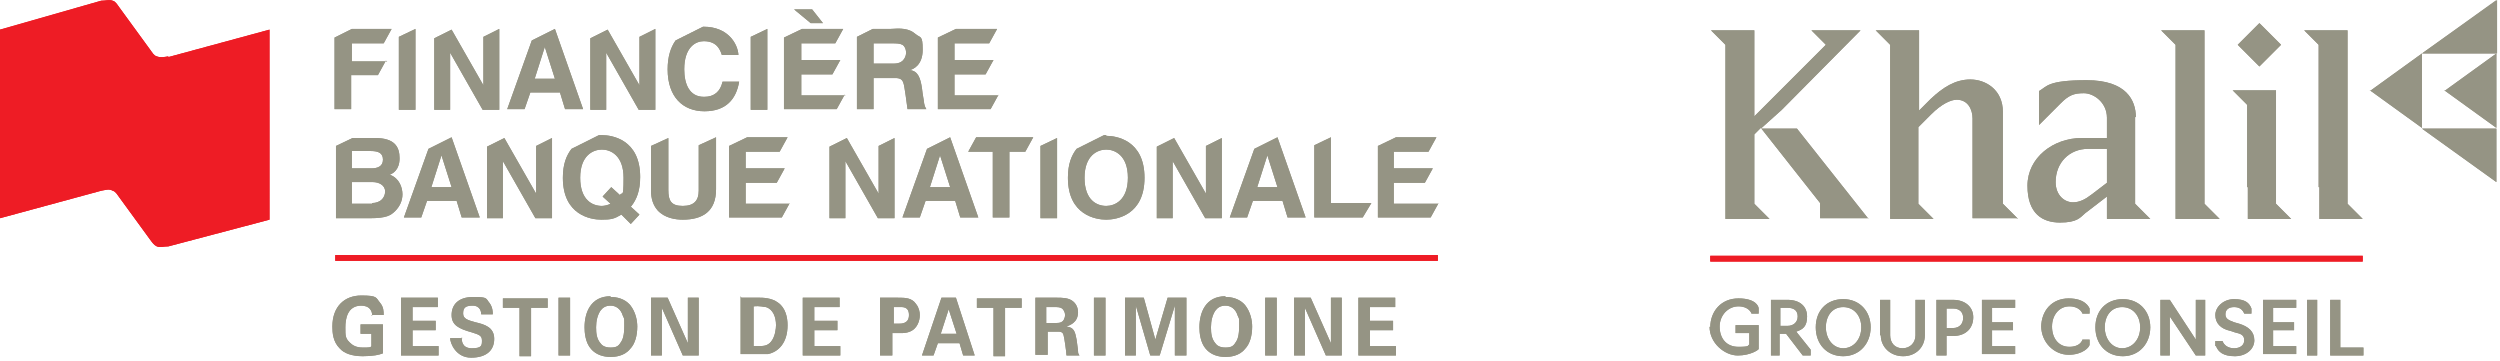 <?xml version="1.0" encoding="UTF-8"?>
<svg id="Calque_1" xmlns="http://www.w3.org/2000/svg" width="346" height="50" version="1.1" viewBox="0 0 346 50">
  <!-- Generator: Adobe Illustrator 29.1.0, SVG Export Plug-In . SVG Version: 2.1.0 Build 142)  -->
  <defs>
    <style>
      .st0 {
        fill: #959484;
      }

      .st1 {
        fill: #ee1c25;
      }
    </style>
  </defs>
  <path class="st0" d="M62.5,19l-3.2,1.6-3.4,9.5h2.4l.8-2.3h4.1l.7,2.3h2.5l-3.9-11.1h0ZM59.7,25.9l1.4-4.4h0l1.4,4.4h-2.8Z"/>
  <path class="st0" d="M53.9,24.2c.5-.2,1.4-.7,1.4-2.3s-.7-2.8-3.4-2.8h-3.1l-2.3,1.1v10h4.7c2.3,0,2.9-.4,3.5-1,.6-.6,1-1.4,1-2.3s-.4-2.2-1.7-2.7ZM48.6,20.9h2.7c1.1,0,1.7.3,1.7,1.2s-.7,1.2-1.6,1.2h-2.7v-2.4ZM51.5,28.2h-2.8v-3h2.9c.8,0,1.7.4,1.7,1.3s-.7,1.6-1.8,1.6h0Z"/>
  <path class="st0" d="M109.3,28.2h-6.1v-2.9h4.3l1.1-2h-5.4v-2.3h4.7l1.1-2h-5.6l-2.5,1.2v9.9h7.3l1.1-2Z"/>
  <path class="st0" d="M87.4,28.5c.7-.9,1.2-2.1,1.2-4,0-5.2-3.9-5.8-5.3-5.8s-.2,0-.4,0l-3.8,1.9c-.7.9-1.2,2.1-1.2,4,0,5.2,3.9,5.8,5.3,5.8s1.8-.1,2.8-.7l1.3,1.3,1.2-1.3-1.2-1.1ZM85.8,27l-1.2-1.1-1.2,1.3,1.1,1c-.4.2-.9.3-1.2.3-1.3,0-3-.8-3-3.9s1.8-3.9,3-3.9,3,.8,3,3.9-.2,1.8-.5,2.4h0Z"/>
  <path class="st0" d="M96.7,20.2v6.2c0,1.3-.6,2.1-2.2,2.1s-2-.7-2-2.2v-7.2l-2.4,1.1v6.2c0,1.1.3,2,.9,2.7,1,1.1,2.5,1.3,3.5,1.3,2.8,0,4.6-1.2,4.6-4.2v-7.2l-2.4,1.1h0Z"/>
  <path class="st0" d="M74.2,20.1v6.7h0l-4.4-7.7-2.4,1.2v9.9h2.2v-7.9h0l4.5,7.9h2.3v-11.1l-2.2,1.1Z"/>
  <path class="st0" d="M131.5,19l-3.2,1.6-3.4,9.5h2.4l.8-2.3h4.1l.7,2.3h2.5l-3.9-11.1ZM128.7,25.9l1.4-4.4h0l1.4,4.4h-2.8Z"/>
  <path class="st0" d="M176.8,19l-3.2,1.6-3.4,9.5h2.4l.8-2.3h4.1l.7,2.3h2.5l-3.9-11.1h0ZM174,25.9l1.4-4.4h0l1.4,4.4h-2.8Z"/>
  <path class="st0" d="M199,28.2h-6.1v-2.9h4.3l1.1-2h-5.4v-2.3h4.8l1.1-2h-5.6l-2.5,1.2v9.9h7.3l1.1-2Z"/>
  <path class="st0" d="M143,19h-7.9l-1.1,2h0s3.4,0,3.4,0v9.1h2.3v-9.1h2.2l1.1-2Z"/>
  <path class="st0" d="M144,20.2v10h2.3v-11.1l-2.3,1.1Z"/>
  <path class="st0" d="M153.1,18.7c0,0-.2,0-.3,0l-3.8,1.9c-.7.9-1.2,2.1-1.2,4,0,5.2,3.9,5.8,5.3,5.8s5.3-.6,5.3-5.8-3.9-5.8-5.3-5.8h0ZM153.1,28.5c-1.3,0-3-.8-3-3.9s1.8-3.9,3-3.9,3,.8,3,3.9-1.8,3.9-3,3.9Z"/>
  <path class="st0" d="M121.6,20.1v6.7h0l-4.4-7.7-2.4,1.2v9.9h2.2v-7.9h0l4.5,7.9h2.3v-11.1l-2.2,1.1Z"/>
  <path class="st0" d="M166.9,20.1v6.7h0l-4.4-7.7-2.4,1.2v9.9h2.2v-7.9h0l4.5,7.9h2.3v-11.1l-2.2,1.1Z"/>
  <path class="st0" d="M189.7,28.1h-5.5v-9.1l-2.3,1.1v10h6.7l1.2-2Z"/>
  <path class="st0" d="M76.8,4l-3.2,1.6-3.4,9.5h2.4l.8-2.3h4.1l.7,2.3h2.5l-3.9-11.1h0ZM74,10.9l1.4-4.4h0l1.4,4.4h-2.8Z"/>
  <path class="st0" d="M97.4,13.4c-2,0-2.7-1.8-2.7-3.8,0-3.1,1.6-3.9,2.7-3.9,1.9,0,2.3,1.3,2.5,1.9h2.3c-.1-1.6-1.5-3.9-4.8-3.9h-.1l-3.8,1.9c-.7,1-1.1,2.3-1.1,4,0,3.8,2.1,5.8,5.1,5.8s4.4-1.7,4.8-4.1h-2.3c-.3,1.4-1.2,2.1-2.5,2.1Z"/>
  <path class="st0" d="M138.2,13.2h-6.1v-2.9h4.3l1.1-2h-5.4v-2.3h4.8l1.1-2h-5.7l-2.5,1.2v9.9h7.3l1.1-2Z"/>
  <path class="st0" d="M120.8,4l-2.2,1.1v10h2.3v-4.3h2.9c.4,0,1,0,1.2.6.2.4.5,3.1.6,3.7h2.6c-.1-.2-.2-.3-.3-.8,0-.3-.2-1.1-.3-2.1-.2-1.3-.5-2.4-1.7-2.5.5-.1,1.8-.7,1.8-2.8s-.3-1.6-1-2.2c-.9-.8-2.1-.8-3.4-.7h-2.5,0ZM120.9,8.8v-2.8h2.5c.7,0,1.1,0,1.5.2.2.1.5.5.5,1.1s-.4,1.1-.6,1.2c-.4.3-.9.3-1.1.3h-2.8Z"/>
  <path class="st0" d="M55.2,5.2v10h2.3V4h0l-2.3,1.1Z"/>
  <path class="st0" d="M103.9,5.2v10h2.3V4l-2.3,1.1Z"/>
  <path class="st0" d="M53.6,8.5h-4.9v-2.5h4.4l1.1-2h-5.5l-2.4,1.2v9.9h2.3v-4.7h3.7l1.1-2Z"/>
  <path class="st0" d="M66.9,5.1v6.7h0l-4.4-7.7-2.4,1.2v9.9h2.2v-7.9h0l4.5,7.9h2.3V4l-2.2,1.1Z"/>
  <path class="st0" d="M88.5,5.1v6.7h0l-4.4-7.7-2.4,1.2v9.9h2.2v-7.9h0l4.5,7.9h2.3V4l-2.2,1.1Z"/>
  <path class="st0" d="M117,13.2h-6.1v-2.9h4.3l1.1-2h-5.4v-2.3h4.7l1.1-2h-5.7l-2.5,1.2v9.9h7.3l1.1-2Z"/>
  <path class="st0" d="M109.9,1.3h2.5l1.5,1.9h-1.7l-2.3-1.9Z"/>
  <path class="st1" d="M23.3,7.8c-.6.1-1.1.2-1.6,0-.4-.1-.6-.5-.9-.9l-4.3-5.9c-.3-.4-.5-.8-.9-.9-.5-.2-.9,0-1.6,0L0,4.1v26.1l14-3.8c.6-.1,1.1-.3,1.6,0,.4.1.6.5.9.9l4.3,5.9c.3.4.5.7.9.9.5.2.9,0,1.6,0l14-3.7V4.1l-14,3.8h0Z"/>
  <path class="st0" d="M51.5,43.7c0-.2,0-.5-.2-.8-.3-.5-.9-.6-1.3-.6-1.9,0-2.2,1.8-2.2,3s0,1.5.6,2.1c.4.4.9.7,1.8.7s1.1,0,1.2-.2v-1.7h-1.5v-1.3h3.1v4c-.5.2-1.3.4-2.8.4s-2.6-.4-3.2-1.1c-.9-.9-1-2.1-1-3,0-2.8,1.7-4.3,4-4.3s2,.3,2.6,1c.5.6.5,1.2.5,1.7h-1.7Z"/>
  <path class="st0" d="M55.5,41.2h5.1v1.3h-3.5v1.9h3.2v1.3h-3.2v2.2h3.6v1.3h-5.2v-8Z"/>
  <path class="st0" d="M63.9,46.7c0,.4,0,1.5,1.4,1.5s1.4-.4,1.4-1.1-.5-.8-1.4-1.1c-1.8-.5-2.8-1-2.8-2.4s.9-2.5,3-2.5,1.7.2,2.3.9c.4.6.4,1.2.4,1.5h-1.6c0-.3-.1-1.2-1.2-1.2s-1.3.4-1.3,1.1.6.9,1.7,1.2c1.3.3,2.6.7,2.6,2.3s-1.1,2.6-3.2,2.6-2.9-2-2.9-2.7h1.7,0Z"/>
  <path class="st0" d="M71.9,42.6h-2.3v-1.3h6.2v1.3h-2.3v6.7h-1.6v-6.7Z"/>
  <path class="st0" d="M77.3,41.2h1.6v8h-1.6v-8Z"/>
  <path class="st0" d="M84.5,41.1c.8,0,1.9.2,2.7,1.1.8,1,1,2.2,1,3,0,1.2-.3,2.4-1,3.1-.8,1-2.1,1.1-2.7,1.1-1,0-2-.3-2.7-1.1-.8-.9-.9-2.3-.9-3,0-2.1.9-4.3,3.6-4.3h0ZM83.1,47.5c.2.3.6.6,1.4.6s1.1-.2,1.4-.7c.3-.4.5-1,.5-2.3s0-.9-.2-1.4c-.3-1-1-1.4-1.7-1.4s-1.1.3-1.4.7c-.4.6-.6,1.4-.6,2.3s.1,1.6.6,2.2h0Z"/>
  <path class="st0" d="M90,41.2h2.4l2.8,6.3v-6.3h1.5v8h-2.2l-2.9-6.6v6.6h-1.5v-8h0Z"/>
  <path class="st0" d="M102.6,41.2h2.5c.4,0,1.7,0,2.6.7,1,.7,1.3,2,1.3,3.1,0,2.5-1.3,3.7-2.7,4-.3,0-.6,0-1.4,0h-2.4v-8h0ZM104.3,47.9c.2,0,.5,0,.6,0,.7,0,1.3,0,1.8-.6.6-.7.7-1.9.7-2.3,0-1.1-.4-2.2-1.4-2.5-.3,0-.8-.2-1.7-.1v5.4h0Z"/>
  <path class="st0" d="M111.1,41.2h5.1v1.3h-3.5v1.9h3.2v1.3h-3.2v2.2h3.6v1.3h-5.2v-8h0Z"/>
  <path class="st0" d="M121.9,41.2h2.3c1.1,0,2,0,2.6.9.4.5.5,1.1.5,1.5,0,.9-.4,1.7-1,2.1-.6.4-1.3.4-1.7.4h-1.1v3.1h-1.7v-8ZM123.6,44.8h.7c.5,0,1.5,0,1.5-1.2s-.9-1.1-1.3-1.1h-.8v2.3Z"/>
  <path class="st0" d="M132.3,41.2l2.6,8h-1.6l-.5-1.7h-3l-.6,1.7h-1.6l2.7-8h1.9ZM132.4,46.2l-1.1-3.4-1.1,3.4h2.2Z"/>
  <path class="st0" d="M137.5,42.6h-2.3v-1.3h6.2v1.3h-2.3v6.7h-1.6v-6.7Z"/>
  <path class="st0" d="M143.3,41.2h2.9c.8,0,1.7,0,2.3.5.5.4.7,1,.7,1.5,0,1.5-1.2,1.8-1.6,2,1.1.1,1.2.8,1.4,1.8.1.9.2,1.3.2,1.6,0,.4.1.4.2.6h-1.8c0-.4-.3-2.5-.4-2.8-.1-.5-.5-.5-.8-.5h-1.4v3.2h-1.7v-8h0ZM144.9,44.7h1.3c.2,0,.6,0,.8-.2.1,0,.4-.4.4-.9s-.3-.8-.4-.9c-.3-.2-.6-.2-1.1-.2h-1.1v2.2Z"/>
  <path class="st0" d="M151.4,41.2h1.6v8h-1.6v-8Z"/>
  <path class="st0" d="M155.6,41.2h2.7l1.6,5.8,1.7-5.8h2.6v8h-1.6v-6.9l-2.1,6.9h-1.3l-2-6.9v6.9h-1.5v-8h0Z"/>
  <path class="st0" d="M169.6,41.1c.8,0,1.9.2,2.7,1.1.8,1,1,2.2,1,3,0,1.2-.3,2.4-1,3.1-.8,1-2.1,1.1-2.7,1.1-1,0-2-.3-2.7-1.1-.8-.9-.9-2.3-.9-3,0-2.1.9-4.3,3.6-4.3h0ZM168.2,47.5c.2.3.6.6,1.4.6s1.1-.2,1.4-.7c.3-.4.5-1,.5-2.3s0-.9-.2-1.4c-.3-1-1-1.4-1.7-1.4s-1.1.3-1.4.7c-.4.6-.6,1.4-.6,2.3s.1,1.6.6,2.2Z"/>
  <path class="st0" d="M175.1,41.2h1.6v8h-1.6v-8Z"/>
  <path class="st0" d="M179,41.2h2.4l2.8,6.3v-6.3h1.5v8h-2.2l-2.9-6.6v6.6h-1.5v-8h0Z"/>
  <path class="st0" d="M188,41.2h5.1v1.3h-3.5v1.9h3.2v1.3h-3.2v2.2h3.6v1.3h-5.2v-8Z"/>
  <path class="st1" d="M199,35.3H46.4v.8h152.6v-.8Z"/>
  <path class="st0" d="M295.6,16.2c0-2.3-1.3-5.1-6.8-5.1s-5.5.9-6.6,1.5v4.7l3-3c1.1-1.1,1.8-1.4,3.2-1.4s3.2,1.3,3.2,3.4v2.8h-3.5c-3.9,0-7.5,2.7-7.5,6.6s2.1,5.1,4.5,5.1,2.8-.7,3.5-1.3l3-2.3v3.1h6l-2.1-2.1v-12h0ZM291.6,25.3l-2.1,1.6c-.9.7-1.7,1.1-2.6,1.1-1.2,0-2.4-1-2.4-2.8,0-2.7,1.9-4.6,4.5-4.6h2.6v4.7h0Z"/>
  <path class="st0" d="M312.7,3.2l-3,3,3,3,3-3-3-3Z"/>
  <path class="st0" d="M335.2,7.4L345.6,0v7.4h-10.3Z"/>
  <path class="st0" d="M335.2,17.8l10.3,7.4v-7.4h-10.3Z"/>
  <path class="st0" d="M328,12.6l7.2-5.2v10.3l-7.2-5.2Z"/>
  <path class="st0" d="M338.3,12.6l7.2-5.2v10.3l-7.2-5.2Z"/>
  <path class="st0" d="M236.7,45.3c0-2.2,1.5-4,3.9-4s2.8,1.1,2.8,1.4v.7h-1c0-.1-.4-1-1.8-1s-2.6,1.2-2.6,2.8.9,2.8,2.6,2.8,1.2-.2,1.5-.3v-1.6h-1.9v-1.1h3.2v3.3c0,.1-1.1.9-2.9.9s-3.9-1.7-3.9-4h0Z"/>
  <path class="st0" d="M245.1,49.2v-7.7h2.3c1.7,0,2.7.9,2.7,2.3s-.6,1.8-1.5,2.1l2,2.5v.8h-1.1l-2.3-3h-.9v3h-1.4ZM247.4,45.1c.8,0,1.4-.5,1.4-1.3s-.5-1.2-1.4-1.2h-1v2.5h1Z"/>
  <path class="st0" d="M251.3,45.3c0-2.3,1.5-3.9,3.8-3.9s3.8,1.7,3.8,3.9-1.5,4-3.8,4-3.8-1.7-3.8-4ZM257.6,45.3c0-1.6-1-2.8-2.5-2.8s-2.4,1.2-2.4,2.8,1,2.9,2.4,2.9,2.5-1.2,2.5-2.9Z"/>
  <path class="st0" d="M260.2,46.4v-4.9h1.4v4.9c0,1,.6,1.8,1.7,1.8s1.8-.8,1.8-1.8v-4.9h1.3v4.9c0,1.6-1.2,2.9-3,2.9s-3.1-1.3-3.1-2.9Z"/>
  <path class="st0" d="M268.1,41.5h2.2c1.7,0,2.8,1,2.8,2.4s-.9,2.6-2.8,2.6h-.9v2.7h-1.4v-7.7h0ZM270.3,45.4c.9,0,1.4-.6,1.4-1.4s-.5-1.3-1.4-1.3h-.9v2.7h.9Z"/>
  <path class="st0" d="M274.3,41.5h4.6v1.1h-3.2v2h2.9v1.1h-2.9v2.2h3.2v1.1h-4.6v-7.7Z"/>
  <path class="st0" d="M282.5,45.3c0-2.3,1.5-4,3.8-4s2.8,1.2,2.9,1.4v.7h-1c0-.1-.4-1-1.8-1s-2.4,1.2-2.4,2.8.9,2.8,2.4,2.8,1.8-.9,1.8-1h1v.7c0,.3-.9,1.4-2.9,1.4s-3.8-1.7-3.8-4h0Z"/>
  <path class="st0" d="M290,45.3c0-2.3,1.5-3.9,3.8-3.9s3.8,1.7,3.8,3.9-1.5,4-3.8,4-3.8-1.7-3.8-4ZM296.2,45.3c0-1.6-1-2.8-2.5-2.8s-2.4,1.2-2.4,2.8,1,2.9,2.4,2.9,2.5-1.2,2.5-2.9Z"/>
  <path class="st0" d="M299,41.5h1.3l3.6,5.5v-5.5h1.3v7.7h-1.3l-3.6-5.4v5.4h-1.3v-7.7Z"/>
  <path class="st0" d="M306.6,47.9v-.7h1c.2.6.8,1,1.6,1s1.4-.4,1.4-1.1-.4-.9-1.3-1.1l-.6-.2c-1.4-.3-2.1-1.1-2.1-2.2s1.1-2.2,2.6-2.2,2.1.5,2.4,1.3v.7h-1c-.2-.5-.6-.9-1.4-.9s-1.2.4-1.2,1,.4.8,1.2,1.1l.7.2c1.3.4,2.1,1.1,2.1,2.3s-1.1,2.2-2.7,2.2-2.3-.6-2.6-1.4Z"/>
  <path class="st0" d="M313.2,41.5h4.6v1.1h-3.2v2h2.9v1.1h-2.9v2.2h3.2v1.1h-4.6v-7.7Z"/>
  <path class="st0" d="M319.3,41.5h1.4v7.7h-1.4v-7.7Z"/>
  <path class="st0" d="M322.5,41.5h1.4v6.6h3.2v1.1h-4.6v-7.7h0Z"/>
  <path class="st1" d="M327,35.4h-90.3v.8h90.3v-.8Z"/>
  <path class="st0" d="M279.3,30.3l-2.1-2.1v-12.7c0-3.1-2.4-4.5-4.5-4.5s-3.8,1.1-5.5,2.7l-1.6,1.6V4.2h-6l2,2v24.1h6l-2.1-2.1v-10.6l1.8-1.8c1.4-1.4,2.7-2,3.5-2,1.6,0,2.2,1.4,2.2,2.6v13.8h6.1,0Z"/>
  <path class="st0" d="M301.1,28.2h0v2.1h6.1l-2.1-2.1V4.2h-6l2,2v22Z"/>
  <path class="st0" d="M311.1,25.9v4.4h6l-2.1-2.1v-15.7h-6l2,2v11.4Z"/>
  <path class="st0" d="M321,25.9v4.4h6l-2.1-2.1V4.2h-6l2,2v19.7Z"/>
  <path class="st0" d="M258.6,30.3l-9.9-12.5h-5l2.9-2.6,10.9-11h-6.8l2,2-9.9,9.9V7.4h0v-3.2h-6l2,2v22h0v2.1h6.1l-2.1-2.1v-9.6l.9-.9,8.2,10.4v2.1h6.7Z"/>
  <path class="st0" d="M62.5,19l-3.2,1.6-3.4,9.5h2.4l.8-2.3h4.1l.7,2.3h2.5l-3.9-11.1h0ZM59.7,25.9l1.4-4.4h0l1.4,4.4h-2.8Z"/>
  <path class="st0" d="M53.9,24.2c.5-.2,1.4-.7,1.4-2.3s-.7-2.8-3.4-2.8h-3.1l-2.3,1.1v10h4.7c2.3,0,2.9-.4,3.5-1,.6-.6,1-1.4,1-2.3s-.4-2.2-1.7-2.7ZM48.6,20.9h2.7c1.1,0,1.7.3,1.7,1.2s-.7,1.2-1.6,1.2h-2.7v-2.4ZM51.5,28.2h-2.8v-3h2.9c.8,0,1.7.4,1.7,1.3s-.7,1.6-1.8,1.6h0Z"/>
  <path class="st0" d="M109.3,28.2h-6.1v-2.9h4.3l1.1-2h-5.4v-2.3h4.7l1.1-2h-5.6l-2.5,1.2v9.9h7.3l1.1-2Z"/>
  <path class="st0" d="M87.4,28.5c.7-.9,1.2-2.1,1.2-4,0-5.2-3.9-5.8-5.3-5.8s-.2,0-.4,0l-3.8,1.9c-.7.9-1.2,2.1-1.2,4,0,5.2,3.9,5.8,5.3,5.8s1.8-.1,2.8-.7l1.3,1.3,1.2-1.3-1.2-1.1ZM85.8,27l-1.2-1.1-1.2,1.3,1.1,1c-.4.2-.9.3-1.2.3-1.3,0-3-.8-3-3.9s1.8-3.9,3-3.9,3,.8,3,3.9-.2,1.8-.5,2.4h0Z"/>
  <path class="st0" d="M96.7,20.2v6.2c0,1.3-.6,2.1-2.2,2.1s-2-.7-2-2.2v-7.2l-2.4,1.1v6.2c0,1.1.3,2,.9,2.7,1,1.1,2.5,1.3,3.5,1.3,2.8,0,4.6-1.2,4.6-4.2v-7.2l-2.4,1.1h0Z"/>
  <path class="st0" d="M74.2,20.1v6.7h0l-4.4-7.7-2.4,1.2v9.9h2.2v-7.9h0l4.5,7.9h2.3v-11.1l-2.2,1.1Z"/>
  <path class="st0" d="M131.5,19l-3.2,1.6-3.4,9.5h2.4l.8-2.3h4.1l.7,2.3h2.5l-3.9-11.1ZM128.7,25.9l1.4-4.4h0l1.4,4.4h-2.8Z"/>
  <path class="st0" d="M176.8,19l-3.2,1.6-3.4,9.5h2.4l.8-2.3h4.1l.7,2.3h2.5l-3.9-11.1h0ZM174,25.9l1.4-4.4h0l1.4,4.4h-2.8Z"/>
  <path class="st0" d="M199,28.2h-6.1v-2.9h4.3l1.1-2h-5.4v-2.3h4.8l1.1-2h-5.6l-2.5,1.2v9.9h7.3l1.1-2Z"/>
  <path class="st0" d="M143,19h-7.9l-1.1,2h0s3.4,0,3.4,0v9.1h2.3v-9.1h2.2l1.1-2Z"/>
  <path class="st0" d="M144,20.2v10h2.3v-11.1l-2.3,1.1Z"/>
  <path class="st0" d="M153.1,18.7c0,0-.2,0-.3,0l-3.8,1.9c-.7.9-1.2,2.1-1.2,4,0,5.2,3.9,5.8,5.3,5.8s5.3-.6,5.3-5.8-3.9-5.8-5.3-5.8h0ZM153.1,28.5c-1.3,0-3-.8-3-3.9s1.8-3.9,3-3.9,3,.8,3,3.9-1.8,3.9-3,3.9Z"/>
  <path class="st0" d="M121.6,20.1v6.7h0l-4.4-7.7-2.4,1.2v9.9h2.2v-7.9h0l4.5,7.9h2.3v-11.1l-2.2,1.1Z"/>
  <path class="st0" d="M166.9,20.1v6.7h0l-4.4-7.7-2.4,1.2v9.9h2.2v-7.9h0l4.5,7.9h2.3v-11.1l-2.2,1.1Z"/>
  <path class="st0" d="M189.7,28.1h-5.5v-9.1l-2.3,1.1v10h6.7l1.2-2Z"/>
  <path class="st0" d="M76.8,4l-3.2,1.6-3.4,9.5h2.4l.8-2.3h4.1l.7,2.3h2.5l-3.9-11.1h0ZM74,10.9l1.4-4.4h0l1.4,4.4h-2.8Z"/>
  <path class="st0" d="M97.4,13.4c-2,0-2.7-1.8-2.7-3.8,0-3.1,1.6-3.9,2.7-3.9,1.9,0,2.3,1.3,2.5,1.9h2.3c-.1-1.6-1.5-3.9-4.8-3.9h-.1l-3.8,1.9c-.7,1-1.1,2.3-1.1,4,0,3.8,2.1,5.8,5.1,5.8s4.4-1.7,4.8-4.1h-2.3c-.3,1.4-1.2,2.1-2.5,2.1Z"/>
  <path class="st0" d="M138.2,13.2h-6.1v-2.9h4.3l1.1-2h-5.4v-2.3h4.8l1.1-2h-5.7l-2.5,1.2v9.9h7.3l1.1-2Z"/>
  <path class="st0" d="M120.8,4l-2.2,1.1v10h2.3v-4.3h2.9c.4,0,1,0,1.2.6.2.4.5,3.1.6,3.7h2.6c-.1-.2-.2-.3-.3-.8,0-.3-.2-1.1-.3-2.1-.2-1.3-.5-2.4-1.7-2.5.5-.1,1.8-.7,1.8-2.8s-.3-1.6-1-2.2c-.9-.8-2.1-.8-3.4-.7h-2.5,0ZM120.9,8.8v-2.8h2.5c.7,0,1.1,0,1.5.2.2.1.5.5.5,1.1s-.4,1.1-.6,1.2c-.4.3-.9.3-1.1.3h-2.8Z"/>
  <path class="st0" d="M55.2,5.2v10h2.3V4h0l-2.3,1.1Z"/>
  <path class="st0" d="M103.9,5.2v10h2.3V4l-2.3,1.1Z"/>
  <path class="st0" d="M53.6,8.5h-4.9v-2.5h4.4l1.1-2h-5.5l-2.4,1.2v9.9h2.3v-4.7h3.7l1.1-2Z"/>
  <path class="st0" d="M66.9,5.1v6.7h0l-4.4-7.7-2.4,1.2v9.9h2.2v-7.9h0l4.5,7.9h2.3V4l-2.2,1.1Z"/>
  <path class="st0" d="M88.5,5.1v6.7h0l-4.4-7.7-2.4,1.2v9.9h2.2v-7.9h0l4.5,7.9h2.3V4l-2.2,1.1Z"/>
  <path class="st0" d="M117,13.2h-6.1v-2.9h4.3l1.1-2h-5.4v-2.3h4.7l1.1-2h-5.7l-2.5,1.2v9.9h7.3l1.1-2Z"/>
  <path class="st0" d="M109.9,1.3h2.5l1.5,1.9h-1.7l-2.3-1.9Z"/>
  <path class="st1" d="M23.3,7.8c-.6.1-1.1.2-1.6,0-.4-.1-.6-.5-.9-.9l-4.3-5.9c-.3-.4-.5-.8-.9-.9-.5-.2-.9,0-1.6,0L0,4.1v26.1l14-3.8c.6-.1,1.1-.3,1.6,0,.4.1.6.5.9.9l4.3,5.9c.3.4.5.7.9.9.5.2.9,0,1.6,0l14-3.7V4.1l-14,3.8h0Z"/>
  <path class="st0" d="M51.5,43.7c0-.2,0-.5-.2-.8-.3-.5-.9-.6-1.3-.6-1.9,0-2.2,1.8-2.2,3s0,1.5.6,2.1c.4.4.9.7,1.8.7s1.1,0,1.2-.2v-1.7h-1.5v-1.3h3.1v4c-.5.2-1.3.4-2.8.4s-2.6-.4-3.2-1.1c-.9-.9-1-2.1-1-3,0-2.8,1.7-4.3,4-4.3s2,.3,2.6,1c.5.6.5,1.2.5,1.7h-1.7Z"/>
  <path class="st0" d="M55.5,41.2h5.1v1.3h-3.5v1.9h3.2v1.3h-3.2v2.2h3.6v1.3h-5.2v-8Z"/>
  <path class="st0" d="M63.9,46.7c0,.4,0,1.5,1.4,1.5s1.4-.4,1.4-1.1-.5-.8-1.4-1.1c-1.8-.5-2.8-1-2.8-2.4s.9-2.5,3-2.5,1.7.2,2.3.9c.4.6.4,1.2.4,1.5h-1.6c0-.3-.1-1.2-1.2-1.2s-1.3.4-1.3,1.1.6.9,1.7,1.2c1.3.3,2.6.7,2.6,2.3s-1.1,2.6-3.2,2.6-2.9-2-2.9-2.7h1.7,0Z"/>
  <path class="st0" d="M71.9,42.6h-2.3v-1.3h6.2v1.3h-2.3v6.7h-1.6v-6.7Z"/>
  <path class="st0" d="M77.3,41.2h1.6v8h-1.6v-8Z"/>
  <path class="st0" d="M84.5,41.1c.8,0,1.9.2,2.7,1.1.8,1,1,2.2,1,3,0,1.2-.3,2.4-1,3.1-.8,1-2.1,1.1-2.7,1.1-1,0-2-.3-2.7-1.1-.8-.9-.9-2.3-.9-3,0-2.1.9-4.3,3.6-4.3h0ZM83.1,47.5c.2.3.6.6,1.4.6s1.1-.2,1.4-.7c.3-.4.5-1,.5-2.3s0-.9-.2-1.4c-.3-1-1-1.4-1.7-1.4s-1.1.3-1.4.7c-.4.6-.6,1.4-.6,2.3s.1,1.6.6,2.2h0Z"/>
  <path class="st0" d="M90,41.2h2.4l2.8,6.3v-6.3h1.5v8h-2.2l-2.9-6.6v6.6h-1.5v-8h0Z"/>
  <path class="st0" d="M102.6,41.2h2.5c.4,0,1.7,0,2.6.7,1,.7,1.3,2,1.3,3.1,0,2.5-1.3,3.7-2.7,4-.3,0-.6,0-1.4,0h-2.4v-8h0ZM104.3,47.9c.2,0,.5,0,.6,0,.7,0,1.3,0,1.8-.6.6-.7.7-1.9.7-2.3,0-1.1-.4-2.2-1.4-2.5-.3,0-.8-.2-1.7-.1v5.4h0Z"/>
  <path class="st0" d="M111.1,41.2h5.1v1.3h-3.5v1.9h3.2v1.3h-3.2v2.2h3.6v1.3h-5.2v-8h0Z"/>
  <path class="st0" d="M121.9,41.2h2.3c1.1,0,2,0,2.6.9.4.5.5,1.1.5,1.5,0,.9-.4,1.7-1,2.1-.6.4-1.3.4-1.7.4h-1.1v3.1h-1.7v-8ZM123.6,44.8h.7c.5,0,1.5,0,1.5-1.2s-.9-1.1-1.3-1.1h-.8v2.3Z"/>
  <path class="st0" d="M132.3,41.2l2.6,8h-1.6l-.5-1.7h-3l-.6,1.7h-1.6l2.7-8h1.9ZM132.4,46.2l-1.1-3.4-1.1,3.4h2.2Z"/>
  <path class="st0" d="M137.5,42.6h-2.3v-1.3h6.2v1.3h-2.3v6.7h-1.6v-6.7Z"/>
  <path class="st0" d="M143.3,41.2h2.9c.8,0,1.7,0,2.3.5.5.4.7,1,.7,1.5,0,1.5-1.2,1.8-1.6,2,1.1.1,1.2.8,1.4,1.8.1.9.2,1.3.2,1.6,0,.4.1.4.2.6h-1.8c0-.4-.3-2.5-.4-2.8-.1-.5-.5-.5-.8-.5h-1.4v3.2h-1.7v-8h0ZM144.9,44.7h1.3c.2,0,.6,0,.8-.2.1,0,.4-.4.4-.9s-.3-.8-.4-.9c-.3-.2-.6-.2-1.1-.2h-1.1v2.2Z"/>
  <path class="st0" d="M151.4,41.2h1.6v8h-1.6v-8Z"/>
  <path class="st0" d="M155.6,41.2h2.7l1.6,5.8,1.7-5.8h2.6v8h-1.6v-6.9l-2.1,6.9h-1.3l-2-6.9v6.9h-1.5v-8h0Z"/>
  <path class="st0" d="M169.6,41.1c.8,0,1.9.2,2.7,1.1.8,1,1,2.2,1,3,0,1.2-.3,2.4-1,3.1-.8,1-2.1,1.1-2.7,1.1-1,0-2-.3-2.7-1.1-.8-.9-.9-2.3-.9-3,0-2.1.9-4.3,3.6-4.3h0ZM168.2,47.5c.2.3.6.6,1.4.6s1.1-.2,1.4-.7c.3-.4.5-1,.5-2.3s0-.9-.2-1.4c-.3-1-1-1.4-1.7-1.4s-1.1.3-1.4.7c-.4.6-.6,1.4-.6,2.3s.1,1.6.6,2.2Z"/>
  <path class="st0" d="M175.1,41.2h1.6v8h-1.6v-8Z"/>
  <path class="st0" d="M179,41.2h2.4l2.8,6.3v-6.3h1.5v8h-2.2l-2.9-6.6v6.6h-1.5v-8h0Z"/>
  <path class="st0" d="M188,41.2h5.1v1.3h-3.5v1.9h3.2v1.3h-3.2v2.2h3.6v1.3h-5.2v-8Z"/>
  <path class="st1" d="M199,35.3H46.4v.8h152.6v-.8Z"/>
  <path class="st0" d="M295.6,16.2c0-2.3-1.3-5.1-6.8-5.1s-5.5.9-6.6,1.5v4.7l3-3c1.1-1.1,1.8-1.4,3.2-1.4s3.2,1.3,3.2,3.4v2.8h-3.5c-3.9,0-7.5,2.7-7.5,6.6s2.1,5.1,4.5,5.1,2.8-.7,3.5-1.3l3-2.3v3.1h6l-2.1-2.1v-12h0ZM291.6,25.3l-2.1,1.6c-.9.7-1.7,1.1-2.6,1.1-1.2,0-2.4-1-2.4-2.8,0-2.7,1.9-4.6,4.5-4.6h2.6v4.7h0Z"/>
  <path class="st0" d="M312.7,3.2l-3,3,3,3,3-3-3-3Z"/>
  <path class="st0" d="M335.2,7.4l10.3-7.4v7.4h-10.3Z"/>
  <path class="st0" d="M335.2,17.8l10.3,7.4v-7.4h-10.3Z"/>
  <path class="st0" d="M328,12.6l7.2-5.2v10.3l-7.2-5.2Z"/>
  <path class="st0" d="M338.3,12.6l7.2-5.2v10.3l-7.2-5.2Z"/>
  <path class="st0" d="M236.7,45.3c0-2.2,1.5-4,3.9-4s2.8,1.1,2.8,1.4v.7h-1c0-.1-.4-1-1.8-1s-2.6,1.2-2.6,2.8.9,2.8,2.6,2.8,1.2-.2,1.5-.3v-1.6h-1.9v-1.1h3.2v3.3c0,.1-1.1.9-2.9.9s-3.9-1.7-3.9-4h0Z"/>
  <path class="st0" d="M245.1,49.2v-7.7h2.3c1.7,0,2.7.9,2.7,2.3s-.6,1.8-1.5,2.1l2,2.5v.8h-1.1l-2.3-3h-.9v3h-1.4ZM247.4,45.1c.8,0,1.4-.5,1.4-1.3s-.5-1.2-1.4-1.2h-1v2.5h1Z"/>
  <path class="st0" d="M251.3,45.3c0-2.3,1.5-3.9,3.8-3.9s3.8,1.7,3.8,3.9-1.5,4-3.8,4-3.8-1.7-3.8-4ZM257.6,45.3c0-1.6-1-2.8-2.5-2.8s-2.4,1.2-2.4,2.8,1,2.9,2.4,2.9,2.5-1.2,2.5-2.9Z"/>
  <path class="st0" d="M260.2,46.4v-4.9h1.4v4.9c0,1,.6,1.8,1.7,1.8s1.8-.8,1.8-1.8v-4.9h1.3v4.9c0,1.6-1.2,2.9-3,2.9s-3.1-1.3-3.1-2.9Z"/>
  <path class="st0" d="M268.1,41.5h2.2c1.7,0,2.8,1,2.8,2.4s-.9,2.6-2.8,2.6h-.9v2.7h-1.4v-7.7h0ZM270.3,45.4c.9,0,1.4-.6,1.4-1.4s-.5-1.3-1.4-1.3h-.9v2.7h.9Z"/>
  <path class="st0" d="M274.3,41.5h4.6v1.1h-3.2v2h2.9v1.1h-2.9v2.2h3.2v1.1h-4.6v-7.7Z"/>
  <path class="st0" d="M282.5,45.3c0-2.3,1.5-4,3.8-4s2.8,1.2,2.9,1.4v.7h-1c0-.1-.4-1-1.8-1s-2.4,1.2-2.4,2.8.9,2.8,2.4,2.8,1.8-.9,1.8-1h1v.7c0,.3-.9,1.4-2.9,1.4s-3.8-1.7-3.8-4h0Z"/>
  <path class="st0" d="M290,45.3c0-2.3,1.5-3.9,3.8-3.9s3.8,1.7,3.8,3.9-1.5,4-3.8,4-3.8-1.7-3.8-4ZM296.2,45.3c0-1.6-1-2.8-2.5-2.8s-2.4,1.2-2.4,2.8,1,2.9,2.4,2.9,2.5-1.2,2.5-2.9Z"/>
  <path class="st0" d="M299,41.5h1.3l3.6,5.5v-5.5h1.3v7.7h-1.3l-3.6-5.4v5.4h-1.3v-7.7Z"/>
  <path class="st0" d="M306.6,47.9v-.7h1c.2.6.8,1,1.6,1s1.4-.4,1.4-1.1-.4-.9-1.3-1.1l-.6-.2c-1.4-.3-2.1-1.1-2.1-2.2s1.1-2.2,2.6-2.2,2.1.5,2.4,1.3v.7h-1c-.2-.5-.6-.9-1.4-.9s-1.2.4-1.2,1,.4.8,1.2,1.1l.7.2c1.3.4,2.1,1.1,2.1,2.3s-1.1,2.2-2.7,2.2-2.3-.6-2.6-1.4Z"/>
  <path class="st0" d="M313.2,41.5h4.6v1.1h-3.2v2h2.9v1.1h-2.9v2.2h3.2v1.1h-4.6v-7.7Z"/>
  <path class="st0" d="M319.3,41.5h1.4v7.7h-1.4v-7.7Z"/>
  <path class="st0" d="M322.5,41.5h1.4v6.6h3.2v1.1h-4.6v-7.7h0Z"/>
  <path class="st1" d="M327,35.4h-90.3v.8h90.3v-.8Z"/>
  <path class="st0" d="M279.3,30.3l-2.1-2.1v-12.7c0-3.1-2.4-4.5-4.5-4.5s-3.8,1.1-5.5,2.7l-1.6,1.6V4.2h-6l2,2v24.1h6l-2.1-2.1v-10.6l1.8-1.8c1.4-1.4,2.7-2,3.5-2,1.6,0,2.2,1.4,2.2,2.6v13.8h6.1,0Z"/>
  <path class="st0" d="M301.1,28.2h0v2.1h6.1l-2.1-2.1V4.2h-6l2,2v22Z"/>
  <path class="st0" d="M311.1,25.9v4.4h6l-2.1-2.1v-15.7h-6l2,2v11.4Z"/>
  <path class="st0" d="M321,25.9v4.4h6l-2.1-2.1V4.2h-6l2,2v19.7Z"/>
  <path class="st0" d="M258.6,30.3l-9.9-12.5h-5l2.9-2.6,10.9-11h-6.8l2,2-9.9,9.9V7.4h0v-3.2h-6l2,2v22h0v2.1h6.1l-2.1-2.1v-9.6l.9-.9,8.2,10.4v2.1h6.6Z"/>
</svg>